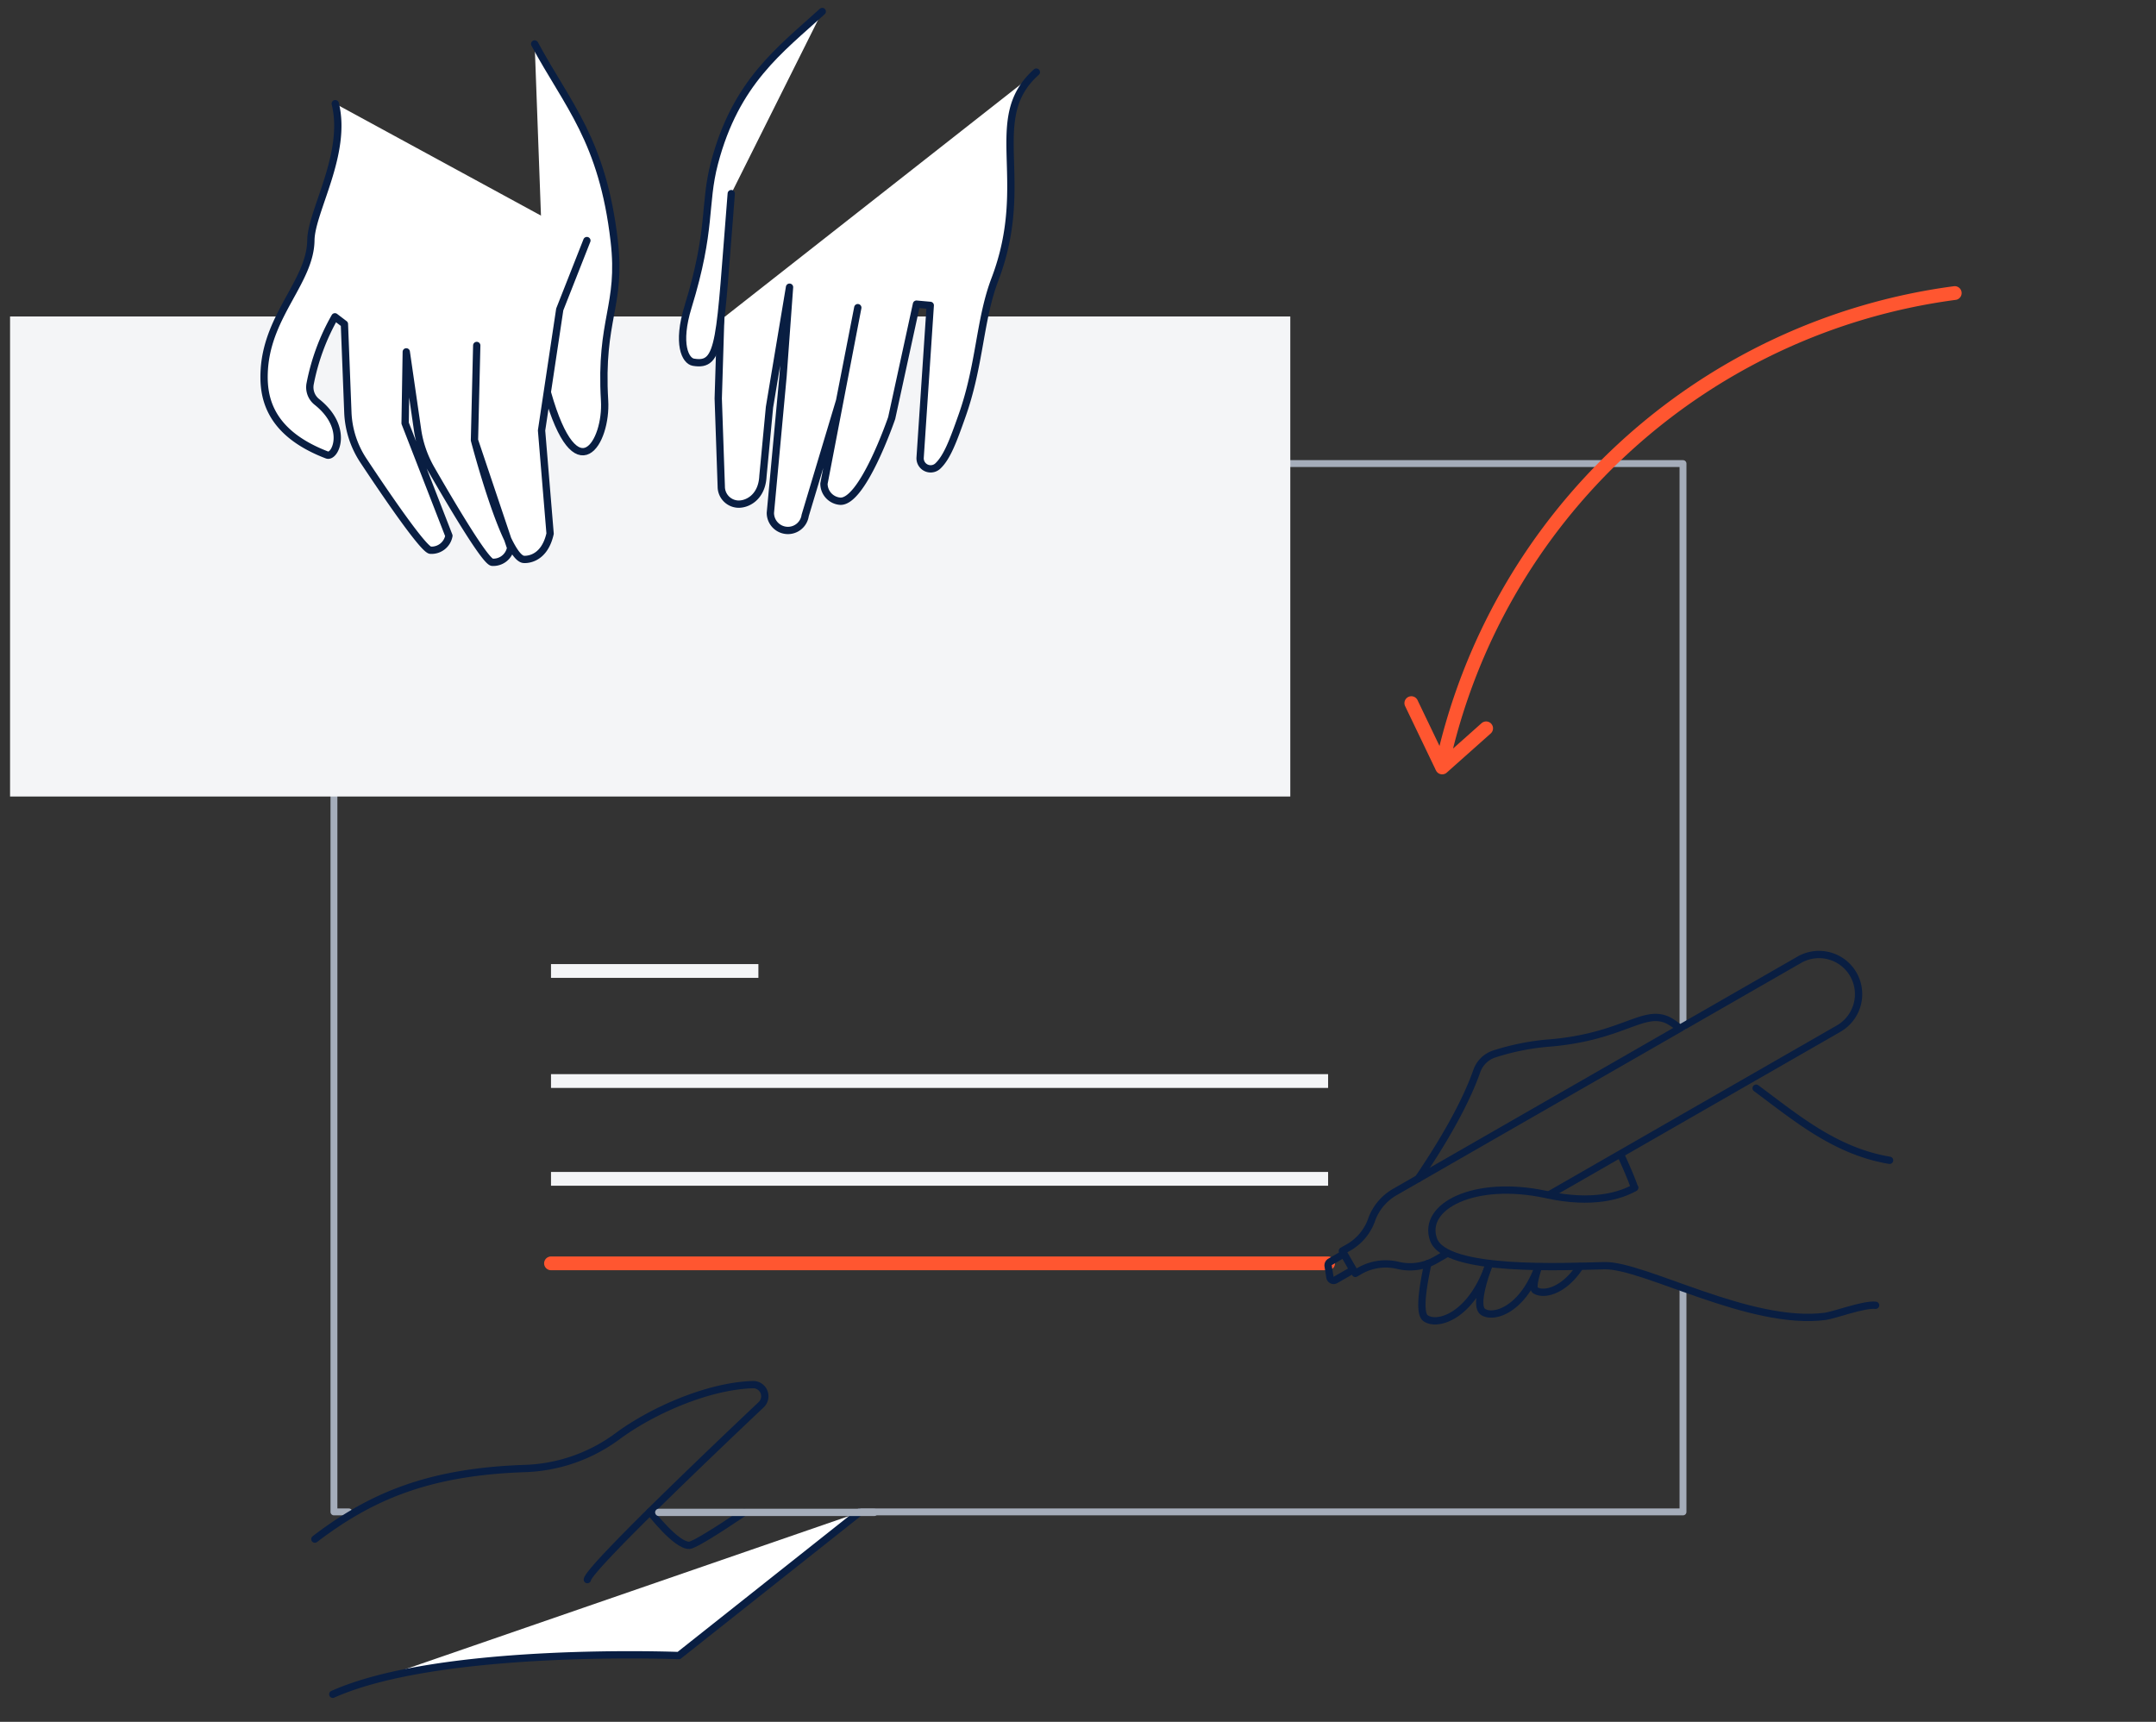 <svg xmlns="http://www.w3.org/2000/svg" fill="none" viewBox="0 0 313 250">
  <rect x="0" y="0" width="313" height="250" fill="#333333" stroke="none"/>
  <path stroke="#A5ADBA" stroke-linecap="round" stroke-linejoin="round" d="M124.781 219.52h119.55v-32.38M244.331 149.04V67.31H48.481v152.21h2.17"/>
  <path stroke="#F4F5F7" stroke-miterlimit="10" stroke-width="2" d="M79.992 156.96H192.81M79.992 171.16H192.81"/>
  <path stroke="#FF5630" stroke-linecap="round" stroke-linejoin="round" stroke-width="2" d="M79.992 183.43H192.81"/>
  <path fill="#F4F5F7" d="M187.321 45.95H1.461v69.7h185.86v-69.7z"/>
  <path stroke="#091E42" stroke-linecap="round" stroke-linejoin="round" stroke-width="1.06" d="M224.881 173.49l42.06-24.15a5.769 5.769 0 002.12-7.86v0a5.748 5.748 0 00-7.86-2.12l-58.73 33.73a7.614 7.614 0 00-3.31 3.91l-.07.21a7.52 7.52 0 01-3.31 3.91l-.9.51 1.88 3.26.66-.38a7.568 7.568 0 015.51-.79 7.473 7.473 0 005.51-.79l1.62-.93M193.071 185.45l-.26-1.65a.595.595 0 01.28-.58l2-1.16 1.33 2.32-2.56 1.47a.543.543 0 01-.496-.001.558.558 0 01-.294-.399zM216.211 183.49c-1.05 2.84-2 6.3-.89 7 1.57 1 5.75-.35 8-6.56M223.352 183.93s-1.06 3-.48 3.4c1.26.81 4.2.09 6.49-3.43M254.951 158c5.71 4.22 11.44 9.14 19.37 10.47"/>
  <path stroke="#091E42" stroke-linecap="round" stroke-linejoin="round" stroke-width="1.06" d="M205.901 171.12c2.72-4 6.58-10.16 8.49-15.59a4.005 4.005 0 012.48-2.48 35.242 35.242 0 018.29-1.63c10.59-.93 13.49-5.07 17.12-3.22.433.247.847.524 1.24.83M235.281 167.64s1.49 3.2 2 4.79M207.291 183.47c-.67 3.05-1.37 7.14-.35 7.91 1.64 1.23 6.64-.14 9.27-7.89"/>
  <path stroke="#091E42" stroke-linecap="round" stroke-linejoin="round" stroke-width="1.06" d="M237.321 172.44c-2 1.14-6.13 2.49-12.84 1-10.44-2.25-18.08 1.72-16.37 6.53 1.71 4.81 19.15 3.91 24.85 3.8 5.7-.11 21.09 8.78 32 7.36 1.36-.18 5.62-1.8 7.33-1.61"/>
  <path fill="#fff" d="M79.481 57.05c4.2 14.8 8.65 7.1 8.29 1.11-.7-11.85 2.5-13.7 1.4-23.17-1.7-14.67-6.77-19.72-11.55-28.61"/>
  <path stroke="#091E42" stroke-linecap="round" stroke-linejoin="round" stroke-width="1.06" d="M79.481 57.05c4.2 14.8 8.65 7.1 8.29 1.11-.7-11.85 2.5-13.7 1.4-23.17-1.7-14.67-6.77-19.72-11.55-28.61"/>
  <path fill="#fff" d="M48.671 15.05c1.8 7.28-3.49 15.62-3.54 19.84-.07 5.88-6.19 10.73-6.75 18.62-.26 3.75.34 9.2 9.09 12.55 1.19.46 3.26-3.93-1.45-7.69a2.71 2.71 0 01-1-2.63 31.742 31.742 0 013.6-9.74l1.38 1.05.5 12.84c.1 2.497.886 4.92 2.27 7 3.13 4.73 8.76 13 9.73 13a2.56 2.56 0 002.67-2.1l-6.36-16.35.17-10.35 1.64 11.34a16.082 16.082 0 002 5.72c2.64 4.59 7.83 13.43 8.84 13.49a2.55 2.55 0 002.67-2.1l-5.25-15.63.33-13.75-.33 13.75s4.49 17.22 7.18 17.31c0 0 2.89.31 3.8-3.74l-1.24-14.98 2.64-17.57 3.94-10"/>
  <path stroke="#091E42" stroke-linecap="round" stroke-linejoin="round" stroke-width="1.06" d="M48.671 15.05c1.8 7.28-3.49 15.62-3.54 19.84-.07 5.88-6.19 10.73-6.75 18.62-.26 3.75.34 9.2 9.09 12.55 1.19.46 3.26-3.93-1.45-7.69a2.71 2.71 0 01-1-2.63v0a31.743 31.743 0 013.6-9.74v0l1.38 1.05.5 12.84c.1 2.497.886 4.92 2.27 7 3.13 4.73 8.76 13 9.73 13a2.56 2.56 0 002.67-2.1l-6.36-16.35.17-10.35 1.64 11.34a16.082 16.082 0 002 5.72c2.64 4.59 7.83 13.43 8.84 13.49a2.55 2.55 0 002.67-2.1l-5.25-15.63.33-13.75-.33 13.75s4.49 17.22 7.18 17.31c0 0 2.89.31 3.8-3.74l-1.24-14.98 2.64-17.57 3.94-10"/>
  <path fill="#fff" d="M150.451 10.47c-7.55 6.73-.55 15.71-6 30.06-2.27 5.95-2.15 12.42-4.8 19.88-1.24 3.5-2.15 6-3.52 7.27a1.528 1.528 0 01-2.347-.37 1.54 1.54 0 01-.203-.87l1.47-22.1-2-.18-3.6 16.54s-4.31 12.61-7.62 12.06a2.552 2.552 0 01-2.21-2.55l4.91-25.54-2.64 13.52-5 16.66a2.528 2.528 0 01-2.81 2.15 2.549 2.549 0 01-2.24-2.55l1.84-19.86.94-12.89-2.91 17.42-.95 10c-.15 3.21-2.45 4.23-3.81 4.06a2.549 2.549 0 01-2.24-2.55l-.44-12.77.35-11.4"/>
  <path stroke="#091E42" stroke-linecap="round" stroke-linejoin="round" stroke-width="1.06" d="M150.451 10.47c-7.55 6.73-.55 15.71-6 30.06-2.27 5.95-2.15 12.42-4.8 19.88-1.24 3.5-2.15 6-3.52 7.27a1.528 1.528 0 01-2.347-.37 1.54 1.54 0 01-.203-.87l1.47-22.1-2-.18-3.6 16.54s-4.31 12.61-7.62 12.06a2.552 2.552 0 01-2.21-2.55l4.91-25.54-2.64 13.52-5 16.66a2.528 2.528 0 01-2.81 2.15 2.549 2.549 0 01-2.24-2.55l1.84-19.86.94-12.89-2.91 17.42-.95 10c-.15 3.21-2.45 4.23-3.81 4.06a2.549 2.549 0 01-2.24-2.55l-.44-12.77.35-11.4"/>
  <path fill="#fff" d="M106.162 28.11c-1.73 21.52-1.45 25.18-5.51 24.48-1.14-.2-2.43-2.61-.76-8.05 3.49-11.35 2.23-14.78 3.83-20.87 3.1-11.79 9.48-16.39 15.65-22"/>
  <path stroke="#091E42" stroke-linecap="round" stroke-linejoin="round" stroke-width="1.06" d="M106.162 28.11c-1.73 21.52-1.45 25.18-5.51 24.48-1.14-.2-2.43-2.61-.76-8.05 3.49-11.35 2.23-14.78 3.83-20.87 3.1-11.79 9.48-16.39 15.65-22"/>
  <path stroke="#F4F5F7" stroke-miterlimit="10" stroke-width="2" d="M79.992 140.98H110.1"/>
  <path stroke="#091E42" stroke-linecap="round" stroke-linejoin="round" stroke-width="1.06" d="M94.361 219.5s3.85 5 5.73 4.87c.74-.07 4.14-2.22 7.94-4.78"/>
  <path fill="#fff" d="M48.312 246c15.67-7 50.24-5.62 50.24-5.62l26.23-20.79"/>
  <path stroke="#091E42" stroke-linecap="round" stroke-linejoin="round" stroke-width="1.06" d="M48.312 246c15.67-7 50.24-5.62 50.24-5.62l26.23-20.79M85.271 229.35c.2-1.59 18.24-18.78 25.23-25.39a1.694 1.694 0 00.401-1.888 1.683 1.683 0 00-.654-.771 1.684 1.684 0 00-.977-.261c-6.68.22-14.8 3.92-19.59 7.47a23.92 23.92 0 01-13.47 4.71c-14.13.47-22.48 4.13-30.5 10.25"/>
  <path stroke="#A5ADBA" stroke-linecap="round" stroke-linejoin="round" stroke-width="1.06" d="M126.911 219.59h-31.27"/>
  <path stroke="#FF5630" stroke-linecap="round" stroke-linejoin="round" stroke-width="2" d="M209.312 111.32a87.996 87.996 0 0174.47-68.77M204.891 102.09l4.48 9.34 6.38-5.68"/>
</svg>
